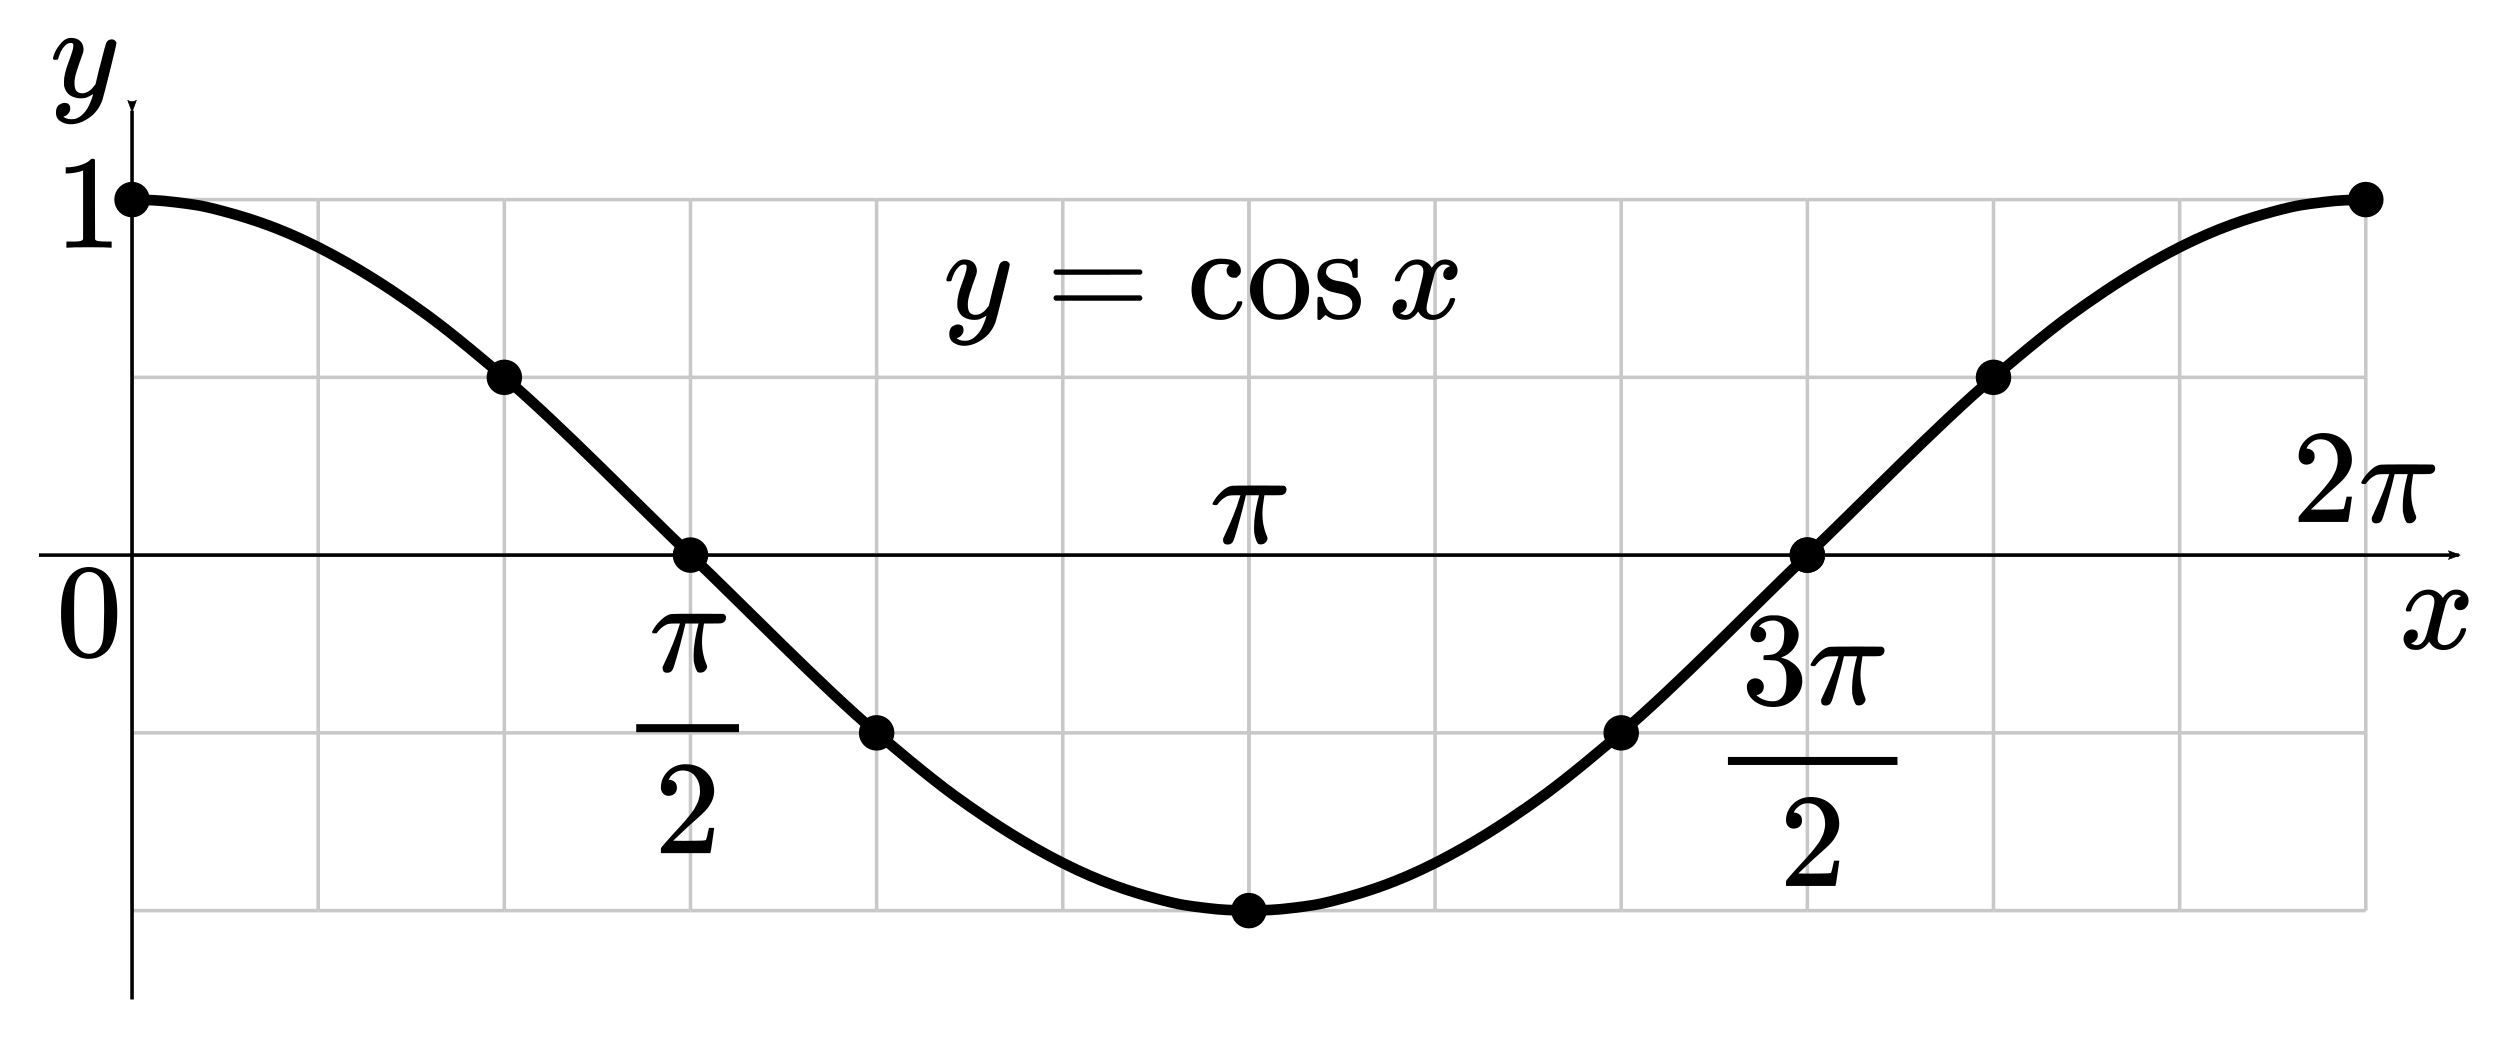<?xml version="1.0" encoding="UTF-8" standalone="no"?>
<svg xmlns:dc="http://purl.org/dc/elements/1.1/" xmlns:cc="http://creativecommons.org/ns#" xmlns:rdf="http://www.w3.org/1999/02/22-rdf-syntax-ns#" xmlns:svg="http://www.w3.org/2000/svg" xmlns="http://www.w3.org/2000/svg" xmlns:xlink="http://www.w3.org/1999/xlink" xmlns:sodipodi="http://sodipodi.sourceforge.net/DTD/sodipodi-0.dtd" xmlns:inkscape="http://www.inkscape.org/namespaces/inkscape" width="299.981px" height="125.007px" viewBox="0 -1341 16573.998 6906.618" version="1.1" id="svg343" sodipodi:docname="cos_g.svg" inkscape:version="0.92.2 5c3e80d, 2017-08-06">
  <sodipodi:namedview pagecolor="#ffffff" bordercolor="#666666" borderopacity="1" objecttolerance="10" gridtolerance="10" guidetolerance="10" inkscape:pageopacity="0" inkscape:pageshadow="2" inkscape:window-width="1248" inkscape:window-height="976" id="namedview345" showgrid="false" inkscape:zoom="3.5143472" inkscape:cx="146.72347" inkscape:cy="42.436027" inkscape:window-x="0" inkscape:window-y="0" inkscape:window-maximized="1" inkscape:current-layer="svg343"/>
  <defs id="defs21">
    <path id="MJX-75-TEX-I-79" d="m 21,287 q 0,14 15,48 15,34 48,71 33,37 74,36 41,0 66,-23 25,-23 26,-64 -2,-19 -3,-21 0,-3 -16,-46 -16,-43 -33,-97 -17,-54 -16,-86 0,-43 14,-60 14,-17 42,-18 23,0 43,11 20,11 31,23 11,12 27,33 0,1 5,20 5,19 14,59 9,40 19,74 38,150 42,157 13,27 43,27 13,0 21,-7 8,-7 11,-12 3,-5 2,-9 0,-13 -49,-210 -49,-197 -56,-216 -28,-83 -97,-132 -69,-49 -138,-50 -45,0 -79,22 -34,22 -34,66 0,22 7,37 7,15 19,22 12,7 20,10 8,3 17,3 44,0 44,-42 0,-20 -12,-35 -12,-15 -23,-20 -11,-5 -13,-5 l -3,-1 q 2,-5 19,-12 17,-7 34,-7 h 8 q 17,0 26,2 33,9 61,38 28,29 43,62 15,33 23,56 8,23 8,30 l -6,-4 q -6,-4 -19,-11 -13,-7 -26,-12 -20,-5 -39,-5 -46,0 -81,22 -35,22 -46,71 -1,7 -1,31 0,57 35,149 35,92 35,117 0,1 0,2 0,9 0,12 0,3 -4,7 -4,4 -11,4 h -4 Q 131,404 112,385 93,366 82,344 71,322 65,302 59,282 57,280 55,278 41,278 H 27 q -6,6 -6,9 z" inkscape:connector-curvature="0"/>
    <path id="MJX-75-TEX-N-3D" d="m 56,347 q 0,13 14,20 h 637 q 15,-8 15,-20 0,-11 -14,-19 L 390,327 H 72 q -16,5 -16,20 z m 0,-194 q 0,15 16,20 h 636 q 14,-10 14,-20 0,-13 -15,-20 H 70 q -14,7 -14,20 z" inkscape:connector-curvature="0"/>
    <path id="MJX-75-TEX-N-73" d="m 295,316 q 0,40 -27,69 -27,29 -78,29 -36,0 -62,-13 -30,-19 -30,-52 -1,-5 0,-13 1,-8 16,-24 15,-16 43,-25 18,-5 44,-9 26,-4 44,-9 18,-5 32,-13 17,-8 33,-20 16,-12 32,-41 16,-29 17,-62 Q 359,71 321,31 283,-9 198,-10 h -8 q -52,0 -96,36 L 86,19 77,10 Q 71,4 65,-1 L 54,-11 h -8 -4 q -3,0 -9,6 v 79 58 q 0,21 2,25 2,4 10,5 h 9 q 12,0 16,-4 4,-4 5,-12 1,-8 7,-27 6,-19 19,-42 35,-51 97,-51 97,0 97,78 0,29 -18,47 -20,24 -83,36 -63,12 -83,23 -36,17 -57,46 -21,29 -21,62 0,39 17,66 17,27 43,40 26,13 50,18 24,5 44,5 h 11 q 40,0 70,-15 l 15,-8 9,7 q 10,9 22,17 h 8 4 q 3,0 9,-6 V 310 l -6,-6 h -28 q -6,6 -6,12 z" inkscape:connector-curvature="0"/>
    <path id="MJX-75-TEX-N-69" d="m 69,609 q 0,28 18,44 18,16 44,16 23,-2 40,-17 17,-15 17,-43 0,-30 -17,-45 -17,-15 -42,-15 -25,0 -42,15 -17,15 -18,45 z M 247,0 Q 232,3 143,3 132,3 106,3 80,3 56,1 L 34,0 h -8 v 46 h 16 q 28,0 49,3 9,4 11,11 2,7 2,42 v 103 88 q 0,52 -2,66 -2,14 -14,19 -14,7 -47,7 H 30 v 23 q 0,23 2,23 l 10,1 q 10,1 28,2 18,1 36,2 17,1 36,2 19,1 29,3 10,2 11,1 h 3 V 62 q 5,-10 12,-12 7,-2 35,-4 h 23 V 0 Z" inkscape:connector-curvature="0"/>
    <path id="MJX-75-TEX-N-6E" d="m 41,46 h 14 q 39,0 47,14 v 8 q 0,9 0,23 0,14 0,31 0,17 1,39 1,22 0,42 0,31 0,66 0,35 -1,59 v 23 q -3,19 -14,25 -11,6 -45,9 H 25 v 23 q 0,23 2,23 l 10,1 q 10,1 28,2 18,1 37,2 17,1 36,2 19,1 29,3 10,2 11,1 h 3 v -40 q 0,-38 1,-38 1,0 5,5 4,5 12,15 8,10 19,18 11,8 29,19 18,11 38,16 20,5 51,5 114,-4 127,-113 1,-7 1,-139 v -86 q 0,-38 2,-45 2,-7 11,-10 21,-3 49,-3 h 16 V 0 h -8 L 510,1 Q 487,2 460,2 433,2 422,3 319,3 310,0 h -8 v 46 h 16 q 61,0 61,16 1,2 1,138 -1,135 -2,143 -6,28 -20,42 -14,14 -24,17 -10,3 -26,2 -45,0 -79,-34 -27,-27 -34,-55 -7,-28 -8,-83 v -64 -60 q 0,-30 1,-40 1,-10 3,-13 2,-3 9,-6 21,-3 49,-3 h 16 V 0 h -8 L 234,1 Q 210,2 183,2 156,2 145,3 42,3 33,0 h -8 v 46 z" inkscape:connector-curvature="0"/>
    <path id="MJX-75-TEX-N-2061" d="" inkscape:connector-curvature="0"/>
    <path id="MJX-75-TEX-I-78" d="m 52,289 q 7,42 54,97 47,55 116,56 35,0 64,-18 29,-18 43,-45 42,63 101,63 37,0 64,-22 27,-22 28,-59 0,-29 -14,-47 -14,-18 -27,-22 -13,-4 -23,-4 -19,0 -31,11 -12,11 -12,29 0,46 50,63 -11,13 -40,13 -13,0 -19,-2 -38,-16 -56,-66 -60,-221 -60,-258 0,-28 16,-40 16,-12 35,-12 37,0 73,33 36,33 49,81 3,10 6,11 3,1 16,2 h 4 q 15,0 15,-8 0,-1 -2,-11 Q 486,77 440,33 394,-11 333,-11 263,-11 227,52 186,-10 133,-10 h -6 q -49,0 -70,26 -21,26 -22,55 0,32 19,52 19,20 45,20 43,0 43,-42 Q 142,81 130,66 118,51 107,46 96,41 94,41 l -3,-1 q 0,-1 6,-4 6,-3 16,-7 10,-4 19,-3 36,0 62,45 9,16 23,68 14,52 28,108 14,56 16,66 5,27 5,39 0,28 -15,40 -15,12 -34,12 -40,0 -75,-32 -35,-32 -49,-82 -2,-9 -5,-10 -3,-1 -16,-2 H 58 q -6,6 -6,11 z" inkscape:connector-curvature="0"/>
    <path id="MJX-75-TEX-N-2212" d="m 84,237 q 0,0 0,13 0,13 14,20 h 581 q 15,-8 15,-20 0,-12 -15,-20 H 98 q -14,7 -14,20 z" inkscape:connector-curvature="0"/>
    <path id="MJX-75-TEX-I-3C0" d="m 132,-11 q -34,0 -34,33 v 11 l 13,28 q 75,158 109,273 l 8,24 h -32 q -38,0 -54,-3 -16,-3 -39,-19 -11,-7 -22,-18 -11,-11 -19,-21 -8,-10 -9,-12 -2,-1 -15,-1 -19,0 -19,10 0,6 19,35 19,29 55,62 36,33 71,38 7,2 225,2 160,0 164,-1 20,-7 20,-28 0,-31 -32,-42 -6,-2 -69,-2 h -64 l -3,-17 q -12,-72 -12,-119 0,-52 9,-93 9,-41 19,-64 10,-23 10,-28 0,-17 -14,-32 -14,-15 -36,-15 -11,0 -18,3 -7,3 -16,24 -9,21 -16,60 -1,9 -1,44 0,49 9,105 9,56 18,92 9,36 10,40 h -98 l -1,-4 q 0,-3 -19,-79 Q 230,199 206,114 182,29 175,17 164,-11 132,-11 Z" inkscape:connector-curvature="0"/>
    <path id="MJX-75-TEX-N-32" d="m 109,429 q -27,0 -43,18 -16,18 -16,44 0,71 53,123 53,52 132,52 91,0 152,-56 61,-56 62,-145 0,-43 -20,-82 -20,-39 -48,-68 -28,-29 -80,-74 -36,-31 -100,-92 l -59,-56 76,-1 q 157,0 167,5 7,2 24,89 v 3 h 40 v -3 Q 448,183 436,95 424,7 421,3 V 0 H 50 v 19 12 q 0,7 6,15 6,8 30,35 29,32 50,56 9,10 34,37 25,27 34,37 9,10 29,33 20,23 28,34 8,11 23,30 15,19 21,32 6,13 15,29 9,16 13,32 4,16 7,30 3,14 3,33 0,63 -34,109 -34,46 -97,46 -33,0 -58,-17 -25,-17 -35,-33 -10,-16 -10,-19 0,-1 5,-1 18,0 37,-14 19,-14 19,-46 0,-25 -16,-42 -16,-17 -45,-18 z" inkscape:connector-curvature="0"/>
    <path id="MJX-75-TEX-N-33" d="m 127,463 q -27,0 -42,17 -15,17 -16,44 0,55 48,98 48,43 116,43 35,0 44,-1 74,-12 113,-53 39,-41 40,-89 0,-52 -34,-101 -34,-49 -94,-71 l -3,-2 q 0,-1 9,-3 9,-2 29,-9 20,-7 38,-21 82,-53 82,-140 0,-79 -62,-138 -62,-59 -157,-59 -80,0 -138,43 -58,43 -58,109 0,28 18,45 18,17 45,18 28,0 46,-18 18,-18 18,-45 0,-11 -3,-20 -3,-9 -7,-16 -4,-7 -11,-12 -7,-5 -12,-8 -5,-3 -10,-4 -5,-1 -8,-3 l -4,-1 q 51,-45 124,-45 55,0 83,53 17,33 17,101 v 20 q 0,95 -64,127 -15,6 -61,7 l -42,1 -3,2 q -2,3 -2,16 0,18 8,18 28,0 58,5 34,5 62,42 28,37 28,112 v 8 q 0,57 -35,79 -22,14 -47,14 -32,0 -59,-11 -27,-11 -38,-23 -11,-12 -11,-12 h 3 q 3,-1 8,-2 5,-1 10,-5 5,-4 12,-7 7,-3 10,-11 3,-8 8,-15 5,-7 3,-20 0,-22 -14,-39 -14,-17 -45,-18 z" inkscape:connector-curvature="0"/>
    <path id="MJX-75-TEX-N-31" d="m 213,578 -13,-5 q -14,-5 -40,-10 -26,-5 -58,-7 H 83 v 46 h 19 q 47,2 87,15 40,13 56,24 16,11 28,22 2,3 12,3 9,0 17,-6 V 361 l 1,-300 q 7,-7 12,-9 5,-2 24,-4 19,-2 62,-2 h 26 V 0 H 416 Q 395,3 257,3 121,3 100,0 H 88 v 46 h 26 q 22,0 38,0 16,0 25,1 9,1 16,3 7,2 8,2 1,0 6,5 5,5 6,4 z" inkscape:connector-curvature="0"/>
    <path id="MJX-75-TEX-N-30" d="m 96,585 q 56,81 153,81 48,0 96,-26 48,-26 78,-92 37,-83 37,-228 0,-155 -43,-237 -20,-42 -55,-67 -35,-25 -61,-31 -26,-6 -51,-7 -26,0 -52,6 -26,6 -61,32 -35,26 -55,67 -43,82 -43,237 0,174 57,265 z m 225,12 q -30,32 -71,32 -42,0 -72,-32 -25,-26 -33,-72 -8,-46 -8,-192 0,-158 8,-208 8,-50 36,-79 28,-30 69,-30 40,0 68,30 29,30 36,84 7,54 8,203 0,145 -8,191 -8,46 -33,73 z" inkscape:connector-curvature="0"/>
    <path id="MJX-75-TEX-N-63" d="m 370,305 q 0,0 -21,0 -21,0 -36,15 -15,15 -16,38 0,23 15,38 5,5 5,6 0,1 -10,2 -26,4 -49,4 -49,0 -80,-32 -47,-47 -47,-157 0,-82 31,-129 41,-61 110,-61 41,0 66,26 25,26 36,62 2,8 5,10 3,2 16,2 h 14 q 6,-6 6,-9 0,-4 -4,-16 Q 407,92 395,71 383,50 366,33 349,16 318,2 287,-12 249,-11 163,-11 99,53 35,117 34,214 q 0,104 65,169 65,65 151,65 86,0 120,-27 34,-27 34,-64 0,-23 -17,-37 z" inkscape:connector-curvature="0"/>
    <path id="MJX-75-TEX-N-6F" d="m 28,214 q 0,95 65,164 65,69 157,70 90,0 155,-68 65,-68 66,-165 Q 471,120 407,55 343,-10 250,-10 153,-10 91,57 29,124 28,214 Z M 250,30 q 122,0 122,163 v 32 25 q 0,22 -1,38 -1,16 -7,38 -6,22 -16,36 -10,14 -31,28 -21,14 -49,20 -5,1 -16,1 -30,0 -57,-12 -43,-22 -56,-61 -13,-39 -13,-92 v -20 q 0,-96 19,-135 32,-61 105,-61 z" inkscape:connector-curvature="0"/>
    <path id="MJX-75-TEX-N-74" d="m 27,422 q 53,4 82,56 29,52 32,122 v 15 h 40 V 431 H 316 V 385 H 181 V 241 q 1,-125 1,-141 0,-16 7,-32 14,-39 49,-39 44,0 54,71 1,8 1,46 v 35 h 40 v -35 -12 q 0,-77 -42,-117 -27,-27 -70,-27 -34,0 -59,12 -25,12 -38,31 -13,19 -19,35 -6,16 -7,32 -1,7 -1,148 V 385 H 18 v 37 z" inkscape:connector-curvature="0"/>
    <path id="MJX-75-TEX-N-67" d="m 329,409 q 44,44 100,44 30,0 43,-19 13,-19 13,-38 0,-14 -9,-25 -9,-11 -27,-11 -33,0 -37,30 -2,14 3,21 0,1 1,3 v 1 q -28,-3 -53,-22 -8,-5 -8,-7 0,-1 4,-5 4,-4 9,-12 5,-8 11,-18 6,-10 9,-26 3,-16 4,-33 0,-62 -49,-105 -49,-43 -121,-44 -50,0 -99,28 -11,-18 -11,-38 0,-35 26,-52 9,-6 17,-6 8,0 72,-2 84,-1 108,-6 61,-9 96,-41 39,-39 39,-98 0,-67 -78,-103 -60,-31 -142,-31 -83,0 -143,31 -78,35 -78,100 0,36 21,60 21,24 42,33 l 11,6 q -36,31 -36,84 0,47 29,85 -44,44 -44,99 0,63 50,106 50,43 121,44 51,0 95,-26 z m -30,-66 q -5,28 -26,44 -21,16 -52,17 -29,0 -50,-16 -21,-16 -26,-45 -3,-17 -3,-51 0,-44 7,-65 7,-21 30,-35 17,-10 43,-10 22,0 38,7 16,7 23,18 7,11 11,20 4,9 5,15 3,16 3,50 0,34 -3,51 z M 403,-75 q 0,25 -14,41 -14,16 -41,23 -27,7 -49,9 -22,2 -54,2 h -27 q -67,0 -80,-6 -20,-9 -31,-28 -11,-19 -12,-40 0,-10 6,-23 6,-13 21,-30 15,-17 48,-28 33,-11 80,-12 69,0 111,28 42,28 42,64 z" inkscape:connector-curvature="0"/>
    <path id="MJX-75-TEX-N-61" d="m 137,305 q 0,0 -22,0 -22,0 -37,15 -15,15 -15,39 0,35 34,62 34,27 121,27 73,0 118,-32 45,-32 60,-76 5,-14 5,-31 0,-17 1,-115 v -70 q 0,-48 5,-66 5,-18 21,-18 15,0 20,16 5,16 5,53 v 36 h 40 V 106 Q 492,66 490,59 481,29 455,12 429,-5 400,-6 371,-7 353,12 335,31 329,54 v 4 l -2,-3 q -2,-3 -5,-6 -3,-3 -8,-9 -5,-6 -12,-11 -7,-5 -15,-12 -8,-7 -18,-11 -10,-4 -22,-8 -12,-4 -26,-6 -14,-2 -31,-3 -60,0 -108,31 -48,31 -48,87 0,21 7,40 7,19 27,41 20,22 48,37 28,15 78,28 50,13 110,15 h 14 v 22 q 0,34 -6,50 -22,71 -97,71 -18,0 -34,-1 -16,-1 -25,-4 -9,-3 -8,-3 22,-15 22,-44 0,-25 -16,-39 z M 126,106 q 0,-31 24,-55 24,-24 59,-25 38,0 67,23 29,23 39,60 2,7 3,66 0,58 -1,58 -8,0 -21,-1 -13,-1 -45,-9 -32,-8 -58,-20 -26,-12 -46,-37 -20,-25 -21,-60 z" inkscape:connector-curvature="0"/>
    <path id="MJX-75-TEX-N-72" d="m 36,46 h 14 q 39,0 47,14 v 8 q 0,9 0,23 0,14 1,31 1,17 0,39 -1,22 0,42 0,31 0,66 0,35 0,59 l -1,23 q -3,19 -14,25 -11,6 -45,9 H 20 v 23 q 0,23 2,23 l 10,1 q 10,1 28,2 18,1 36,2 16,1 35,2 19,1 29,3 10,2 11,1 h 3 v -69 q 39,68 97,68 h 6 q 45,0 66,-22 21,-22 21,-46 0,-21 -13,-36 -13,-15 -38,-15 -25,0 -37,16 -12,16 -13,34 0,9 2,16 2,7 5,12 3,5 3,5 -2,2 -23,-4 -16,-8 -24,-15 -47,-45 -47,-179 v -53 q 0,-13 0,-27 0,-14 0,-26 0,-12 1,-20 1,-8 0,-15 v -5 q 1,-2 3,-4 2,-2 5,-3 3,-1 5,-3 2,-2 7,-2 5,0 7,-1 2,-1 9,-1 7,0 9,0 2,0 10,-1 8,-1 10,0 h 31 V 0 h -9 Q 249,3 140,3 37,3 28,0 h -8 v 46 z" inkscape:connector-curvature="0"/>
    <marker inkscape:stockid="Arrow2Lstart" orient="auto" refY="0" refX="0" id="Arrow2Lstart-9" style="overflow:visible" inkscape:isstock="true" inkscape:collect="always">
      <path inkscape:connector-curvature="0" id="path2041-7" style="fill:#000000;fill-opacity:1;fill-rule:evenodd;stroke:#000000;stroke-width:0.625;stroke-linejoin:round;stroke-opacity:1" d="M 8.719,4.034 -2.207,0.016 8.719,-4.002 c -1.745,2.372 -1.735,5.617 -6e-7,8.035 z" transform="matrix(1.1,0,0,1.1,1.1,0)"/>
    </marker>
    <marker inkscape:stockid="Arrow2Lend" orient="auto" refY="0" refX="0" id="Arrow2Lend-5" style="overflow:visible" inkscape:isstock="true">
      <path inkscape:connector-curvature="0" id="path2044-3" style="fill:#000000;fill-opacity:1;fill-rule:evenodd;stroke:#000000;stroke-width:0.625;stroke-linejoin:round;stroke-opacity:1" d="M 8.719,4.034 -2.207,0.016 8.719,-4.002 c -1.745,2.372 -1.735,5.617 -6e-7,8.035 z" transform="matrix(-1.1,0,0,-1.1,-1.1,0)"/>
    </marker>
  </defs>
  <g id="g1269" transform="matrix(0.99,0,0,0.99,142.621,20.604)">
    <g id="g41" transform="matrix(0.894,0,0,-0.894,3512.69,6541.009)" data-mml-node="mo" style="fill:#000000;stroke:#000000;stroke-width:0">
      <use height="100%" width="100%" y="0" x="0" id="use39" xlink:href="#MJX-75-TEX-N-2061"/>
    </g>
    <g id="g137" transform="matrix(0.894,0,0,-0.894,17076.638,6541.009)" data-mml-node="mo" style="fill:#000000;stroke:#000000;stroke-width:0">
      <use height="100%" width="100%" y="0" x="0" id="use135" xlink:href="#MJX-75-TEX-N-2061"/>
    </g>
    <g id="g163" transform="matrix(0.894,0,0,-0.894,20161.971,6541.009)" data-mml-node="mstyle" style="fill:#000000;stroke:#000000;stroke-width:0">
      <g id="g161" data-mml-node="mspace"/>
    </g>
    <g id="g193" transform="matrix(0.894,0,0,-0.894,23644.234,6541.009)" data-mml-node="mstyle" style="fill:#000000;stroke:#000000;stroke-width:0">
      <g id="g191" data-mml-node="mspace"/>
    </g>
    <g id="g223" transform="matrix(0.894,0,0,-0.894,28227.086,6541.009)" data-mml-node="mo" style="fill:#000000;stroke:#000000;stroke-width:0">
      <use height="100%" width="100%" y="0" x="0" id="use221" xlink:href="#MJX-75-TEX-N-2061"/>
    </g>
    <g id="g253" transform="matrix(0.894,0,0,-0.894,32908.188,6541.009)" data-mml-node="mo" style="fill:#000000;stroke:#000000;stroke-width:0">
      <use height="100%" width="100%" y="0" x="0" id="use251" xlink:href="#MJX-75-TEX-N-2061"/>
    </g>
    <g id="g291" transform="matrix(0.894,0,0,-0.894,37187.889,6541.009)" data-mml-node="mstyle" style="fill:#000000;stroke:#000000;stroke-width:0">
      <g id="g289" data-mml-node="mspace"/>
    </g>
    <g id="g333" transform="matrix(0.894,0,0,-0.894,41864.52,6541.009)" data-mml-node="mstyle" style="fill:#000000;stroke:#000000;stroke-width:0">
      <g id="g331" data-mml-node="mspace"/>
    </g>
    <g transform="matrix(23.807,0,0,23.807,-11463.757,-9309.11)" id="g3646">
      <g id="g1203-3" transform="translate(19.884,122.286)">
        <path sodipodi:nodetypes="cc" inkscape:connector-curvature="0" id="path2300-7-18" d="m 492.737,317.108 v 50" style="fill:none;stroke:#c8c8c8;stroke-width:1;stroke-linecap:butt;stroke-linejoin:miter;stroke-miterlimit:4;stroke-dasharray:none;stroke-opacity:1"/>
        <path sodipodi:nodetypes="cc" inkscape:connector-curvature="0" id="path2300-0-5-9" d="m 492.737,267.108 v 50" style="fill:none;stroke:#c8c8c8;stroke-width:1;stroke-linecap:butt;stroke-linejoin:miter;stroke-miterlimit:4;stroke-dasharray:none;stroke-opacity:1"/>
        <path sodipodi:nodetypes="cc" inkscape:connector-curvature="0" id="path2334-3-6" d="m 492.737,367.108 h 52.36" style="fill:none;stroke:#c8c8c8;stroke-width:1;stroke-linecap:butt;stroke-linejoin:miter;stroke-miterlimit:4;stroke-dasharray:none;stroke-opacity:1"/>
        <path sodipodi:nodetypes="cc" inkscape:connector-curvature="0" id="path2334-4-56-4" d="m 492.737,317.108 h 52.36" style="fill:none;stroke:#c8c8c8;stroke-width:1;stroke-linecap:butt;stroke-linejoin:miter;stroke-miterlimit:4;stroke-dasharray:none;stroke-opacity:1"/>
        <path sodipodi:nodetypes="cc" inkscape:connector-curvature="0" id="path2334-2-2-3" d="m 492.737,267.108 h 52.36" style="fill:none;stroke:#c8c8c8;stroke-width:1;stroke-linecap:butt;stroke-linejoin:miter;stroke-miterlimit:4;stroke-dasharray:none;stroke-opacity:1"/>
        <path sodipodi:nodetypes="cc" inkscape:connector-curvature="0" id="path2300-2-9-3-3" d="m 545.097,317.108 v 50" style="fill:none;stroke:#c8c8c8;stroke-width:1;stroke-linecap:butt;stroke-linejoin:miter;stroke-miterlimit:4;stroke-dasharray:none;stroke-opacity:1"/>
        <path sodipodi:nodetypes="cc" inkscape:connector-curvature="0" id="path2300-0-2-1-38" d="m 545.097,267.108 v 50" style="fill:none;stroke:#c8c8c8;stroke-width:1;stroke-linecap:butt;stroke-linejoin:miter;stroke-miterlimit:4;stroke-dasharray:none;stroke-opacity:1"/>
        <path sodipodi:nodetypes="cc" inkscape:connector-curvature="0" id="path2334-0-2-60" d="m 545.097,367.108 h 52.36" style="fill:none;stroke:#c8c8c8;stroke-width:1;stroke-linecap:butt;stroke-linejoin:miter;stroke-miterlimit:4;stroke-dasharray:none;stroke-opacity:1"/>
        <path sodipodi:nodetypes="cc" inkscape:connector-curvature="0" id="path2334-4-5-7-4" d="m 545.097,317.108 h 52.36" style="fill:none;stroke:#c8c8c8;stroke-width:1;stroke-linecap:butt;stroke-linejoin:miter;stroke-miterlimit:4;stroke-dasharray:none;stroke-opacity:1"/>
        <path sodipodi:nodetypes="cc" inkscape:connector-curvature="0" id="path2334-2-5-0-88" d="m 545.097,267.108 h 52.36" style="fill:none;stroke:#c8c8c8;stroke-width:1;stroke-linecap:butt;stroke-linejoin:miter;stroke-miterlimit:4;stroke-dasharray:none;stroke-opacity:1"/>
        <path sodipodi:nodetypes="cc" inkscape:connector-curvature="0" id="path2300-29-9-8" d="m 597.457,317.108 v 50" style="fill:none;stroke:#c8c8c8;stroke-width:1;stroke-linecap:butt;stroke-linejoin:miter;stroke-miterlimit:4;stroke-dasharray:none;stroke-opacity:1"/>
        <path sodipodi:nodetypes="cc" inkscape:connector-curvature="0" id="path2300-0-0-3-9" d="m 597.457,267.108 v 50" style="fill:none;stroke:#c8c8c8;stroke-width:1;stroke-linecap:butt;stroke-linejoin:miter;stroke-miterlimit:4;stroke-dasharray:none;stroke-opacity:1"/>
        <path sodipodi:nodetypes="cc" inkscape:connector-curvature="0" id="path2334-28-6-7" d="m 597.457,367.108 h 52.36" style="fill:none;stroke:#c8c8c8;stroke-width:1;stroke-linecap:butt;stroke-linejoin:miter;stroke-miterlimit:4;stroke-dasharray:none;stroke-opacity:1"/>
        <path sodipodi:nodetypes="cc" inkscape:connector-curvature="0" id="path2334-4-3-0-7" d="m 597.457,317.108 h 52.36" style="fill:none;stroke:#c8c8c8;stroke-width:1;stroke-linecap:butt;stroke-linejoin:miter;stroke-miterlimit:4;stroke-dasharray:none;stroke-opacity:1"/>
        <path sodipodi:nodetypes="cc" inkscape:connector-curvature="0" id="path2334-2-8-6-6" d="m 597.457,267.108 h 52.36" style="fill:none;stroke:#c8c8c8;stroke-width:1;stroke-linecap:butt;stroke-linejoin:miter;stroke-miterlimit:4;stroke-dasharray:none;stroke-opacity:1"/>
        <path sodipodi:nodetypes="cc" inkscape:connector-curvature="0" id="path2300-04-2-4" d="m 649.817,317.108 v 50" style="fill:none;stroke:#c8c8c8;stroke-width:1;stroke-linecap:butt;stroke-linejoin:miter;stroke-miterlimit:4;stroke-dasharray:none;stroke-opacity:1"/>
        <path sodipodi:nodetypes="cc" inkscape:connector-curvature="0" id="path2300-0-09-6-3" d="m 649.817,267.108 v 50" style="fill:none;stroke:#c8c8c8;stroke-width:1;stroke-linecap:butt;stroke-linejoin:miter;stroke-miterlimit:4;stroke-dasharray:none;stroke-opacity:1"/>
        <path sodipodi:nodetypes="cc" inkscape:connector-curvature="0" id="path2334-1-1-0" d="m 649.817,367.108 h 52.36" style="fill:none;stroke:#c8c8c8;stroke-width:1;stroke-linecap:butt;stroke-linejoin:miter;stroke-miterlimit:4;stroke-dasharray:none;stroke-opacity:1"/>
        <path sodipodi:nodetypes="cc" inkscape:connector-curvature="0" id="path2334-4-9-8-3" d="m 649.817,317.108 h 52.36" style="fill:none;stroke:#c8c8c8;stroke-width:1;stroke-linecap:butt;stroke-linejoin:miter;stroke-miterlimit:4;stroke-dasharray:none;stroke-opacity:1"/>
        <path sodipodi:nodetypes="cc" inkscape:connector-curvature="0" id="path2334-2-6-7-09" d="m 649.817,267.108 h 52.36" style="fill:none;stroke:#c8c8c8;stroke-width:1;stroke-linecap:butt;stroke-linejoin:miter;stroke-miterlimit:4;stroke-dasharray:none;stroke-opacity:1"/>
        <path sodipodi:nodetypes="cc" inkscape:connector-curvature="0" id="path2300-25-9-2" d="m 702.177,317.108 v 50" style="fill:none;stroke:#c8c8c8;stroke-width:1;stroke-linecap:butt;stroke-linejoin:miter;stroke-miterlimit:4;stroke-dasharray:none;stroke-opacity:1"/>
        <path sodipodi:nodetypes="cc" inkscape:connector-curvature="0" id="path2300-0-4-2-5" d="m 702.177,267.108 v 50" style="fill:none;stroke:#c8c8c8;stroke-width:1;stroke-linecap:butt;stroke-linejoin:miter;stroke-miterlimit:4;stroke-dasharray:none;stroke-opacity:1"/>
        <path sodipodi:nodetypes="cc" inkscape:connector-curvature="0" id="path2334-49-0-4" d="m 702.177,367.108 h 52.36" style="fill:none;stroke:#c8c8c8;stroke-width:1;stroke-linecap:butt;stroke-linejoin:miter;stroke-miterlimit:4;stroke-dasharray:none;stroke-opacity:1"/>
        <path sodipodi:nodetypes="cc" inkscape:connector-curvature="0" id="path2334-4-93-2-0" d="m 702.177,317.108 h 52.36" style="fill:none;stroke:#c8c8c8;stroke-width:1;stroke-linecap:butt;stroke-linejoin:miter;stroke-miterlimit:4;stroke-dasharray:none;stroke-opacity:1"/>
        <path sodipodi:nodetypes="cc" inkscape:connector-curvature="0" id="path2334-2-60-3-5" d="m 702.177,267.108 h 52.36" style="fill:none;stroke:#c8c8c8;stroke-width:1;stroke-linecap:butt;stroke-linejoin:miter;stroke-miterlimit:4;stroke-dasharray:none;stroke-opacity:1"/>
        <path sodipodi:nodetypes="cc" inkscape:connector-curvature="0" id="path2300-5-7-9-6" d="m 754.537,317.108 v 50" style="fill:none;stroke:#c8c8c8;stroke-width:1;stroke-linecap:butt;stroke-linejoin:miter;stroke-miterlimit:4;stroke-dasharray:none;stroke-opacity:1"/>
        <path sodipodi:nodetypes="cc" inkscape:connector-curvature="0" id="path2300-0-02-5-4" d="m 754.537,267.108 v 50" style="fill:none;stroke:#c8c8c8;stroke-width:1;stroke-linecap:butt;stroke-linejoin:miter;stroke-miterlimit:4;stroke-dasharray:none;stroke-opacity:1"/>
        <path sodipodi:nodetypes="cc" inkscape:connector-curvature="0" id="path2334-9-9-69" d="m 754.537,367.108 h 52.36" style="fill:none;stroke:#c8c8c8;stroke-width:1;stroke-linecap:butt;stroke-linejoin:miter;stroke-miterlimit:4;stroke-dasharray:none;stroke-opacity:1"/>
        <path sodipodi:nodetypes="cc" inkscape:connector-curvature="0" id="path2334-4-4-2-2" d="m 754.537,317.108 h 52.36" style="fill:none;stroke:#c8c8c8;stroke-width:1;stroke-linecap:butt;stroke-linejoin:miter;stroke-miterlimit:4;stroke-dasharray:none;stroke-opacity:1"/>
        <path sodipodi:nodetypes="cc" inkscape:connector-curvature="0" id="path2334-2-3-2-2" d="m 754.537,267.108 h 52.36" style="fill:none;stroke:#c8c8c8;stroke-width:1;stroke-linecap:butt;stroke-linejoin:miter;stroke-miterlimit:4;stroke-dasharray:none;stroke-opacity:1"/>
        <path sodipodi:nodetypes="cc" inkscape:connector-curvature="0" id="path2300-51-8-4" d="m 806.897,317.108 v 50" style="fill:none;stroke:#c8c8c8;stroke-width:1;stroke-linecap:butt;stroke-linejoin:miter;stroke-miterlimit:4;stroke-dasharray:none;stroke-opacity:1"/>
        <path sodipodi:nodetypes="cc" inkscape:connector-curvature="0" id="path2300-0-7-9-77" d="m 806.897,267.108 v 50" style="fill:none;stroke:#c8c8c8;stroke-width:1;stroke-linecap:butt;stroke-linejoin:miter;stroke-miterlimit:4;stroke-dasharray:none;stroke-opacity:1"/>
      </g>
      <g transform="translate(334.044,122.286)" id="g1203-6-5-7">
        <path sodipodi:nodetypes="cc" inkscape:connector-curvature="0" id="path2300-7-1-4" d="m 492.737,317.108 v 50" style="fill:none;stroke:#c8c8c8;stroke-width:1;stroke-linecap:butt;stroke-linejoin:miter;stroke-miterlimit:4;stroke-dasharray:none;stroke-opacity:1"/>
        <path sodipodi:nodetypes="cc" inkscape:connector-curvature="0" id="path2300-0-5-2-8" d="m 492.737,267.108 v 50" style="fill:none;stroke:#c8c8c8;stroke-width:1;stroke-linecap:butt;stroke-linejoin:miter;stroke-miterlimit:4;stroke-dasharray:none;stroke-opacity:1"/>
        <path sodipodi:nodetypes="cc" inkscape:connector-curvature="0" id="path2334-3-9-1" d="m 492.737,367.108 h 52.36" style="fill:none;stroke:#c8c8c8;stroke-width:1;stroke-linecap:butt;stroke-linejoin:miter;stroke-miterlimit:4;stroke-dasharray:none;stroke-opacity:1"/>
        <path sodipodi:nodetypes="cc" inkscape:connector-curvature="0" id="path2334-4-56-3-2" d="m 492.737,317.108 h 52.36" style="fill:none;stroke:#c8c8c8;stroke-width:1;stroke-linecap:butt;stroke-linejoin:miter;stroke-miterlimit:4;stroke-dasharray:none;stroke-opacity:1"/>
        <path sodipodi:nodetypes="cc" inkscape:connector-curvature="0" id="path2334-2-2-1-8" d="m 492.737,267.108 h 52.36" style="fill:none;stroke:#c8c8c8;stroke-width:1;stroke-linecap:butt;stroke-linejoin:miter;stroke-miterlimit:4;stroke-dasharray:none;stroke-opacity:1"/>
        <path sodipodi:nodetypes="cc" inkscape:connector-curvature="0" id="path2300-2-9-9-9" d="m 545.097,317.108 v 50" style="fill:none;stroke:#c8c8c8;stroke-width:1;stroke-linecap:butt;stroke-linejoin:miter;stroke-miterlimit:4;stroke-dasharray:none;stroke-opacity:1"/>
        <path sodipodi:nodetypes="cc" inkscape:connector-curvature="0" id="path2300-0-2-1-4-3-5" d="m 545.097,267.108 v 50" style="fill:none;stroke:#c8c8c8;stroke-width:1;stroke-linecap:butt;stroke-linejoin:miter;stroke-miterlimit:4;stroke-dasharray:none;stroke-opacity:1"/>
        <path sodipodi:nodetypes="cc" inkscape:connector-curvature="0" id="path2334-0-2-7-6" d="m 545.097,367.108 h 52.36" style="fill:none;stroke:#c8c8c8;stroke-width:1;stroke-linecap:butt;stroke-linejoin:miter;stroke-miterlimit:4;stroke-dasharray:none;stroke-opacity:1"/>
        <path sodipodi:nodetypes="cc" inkscape:connector-curvature="0" id="path2334-4-5-7-8-8" d="m 545.097,317.108 h 52.36" style="fill:none;stroke:#c8c8c8;stroke-width:1;stroke-linecap:butt;stroke-linejoin:miter;stroke-miterlimit:4;stroke-dasharray:none;stroke-opacity:1"/>
        <path sodipodi:nodetypes="cc" inkscape:connector-curvature="0" id="path2334-2-5-0-4-0" d="m 545.097,267.108 h 52.36" style="fill:none;stroke:#c8c8c8;stroke-width:1;stroke-linecap:butt;stroke-linejoin:miter;stroke-miterlimit:4;stroke-dasharray:none;stroke-opacity:1"/>
        <path sodipodi:nodetypes="cc" inkscape:connector-curvature="0" id="path2300-29-9-5-2" d="m 597.457,317.108 v 50" style="fill:none;stroke:#c8c8c8;stroke-width:1;stroke-linecap:butt;stroke-linejoin:miter;stroke-miterlimit:4;stroke-dasharray:none;stroke-opacity:1"/>
        <path sodipodi:nodetypes="cc" inkscape:connector-curvature="0" id="path2300-0-0-3-0-1" d="m 597.457,267.108 v 50" style="fill:none;stroke:#c8c8c8;stroke-width:1;stroke-linecap:butt;stroke-linejoin:miter;stroke-miterlimit:4;stroke-dasharray:none;stroke-opacity:1"/>
        <path sodipodi:nodetypes="cc" inkscape:connector-curvature="0" id="path2334-28-6-3-0" d="m 597.457,367.108 h 52.36" style="fill:none;stroke:#c8c8c8;stroke-width:1;stroke-linecap:butt;stroke-linejoin:miter;stroke-miterlimit:4;stroke-dasharray:none;stroke-opacity:1"/>
        <path sodipodi:nodetypes="cc" inkscape:connector-curvature="0" id="path2334-4-3-0-6-5" d="m 597.457,317.108 h 52.36" style="fill:none;stroke:#c8c8c8;stroke-width:1;stroke-linecap:butt;stroke-linejoin:miter;stroke-miterlimit:4;stroke-dasharray:none;stroke-opacity:1"/>
        <path sodipodi:nodetypes="cc" inkscape:connector-curvature="0" id="path2334-2-8-6-1-1" d="m 597.457,267.108 h 52.36" style="fill:none;stroke:#c8c8c8;stroke-width:1;stroke-linecap:butt;stroke-linejoin:miter;stroke-miterlimit:4;stroke-dasharray:none;stroke-opacity:1"/>
        <path sodipodi:nodetypes="cc" inkscape:connector-curvature="0" id="path2300-04-2-0-1" d="m 649.817,317.108 v 50" style="fill:none;stroke:#c8c8c8;stroke-width:1;stroke-linecap:butt;stroke-linejoin:miter;stroke-miterlimit:4;stroke-dasharray:none;stroke-opacity:1"/>
        <path sodipodi:nodetypes="cc" inkscape:connector-curvature="0" id="path2300-0-09-6-6-0" d="m 649.817,267.108 v 50" style="fill:none;stroke:#c8c8c8;stroke-width:1;stroke-linecap:butt;stroke-linejoin:miter;stroke-miterlimit:4;stroke-dasharray:none;stroke-opacity:1"/>
        <path sodipodi:nodetypes="cc" inkscape:connector-curvature="0" id="path2334-1-1-3-8" d="m 649.817,367.108 h 52.36" style="fill:none;stroke:#c8c8c8;stroke-width:1;stroke-linecap:butt;stroke-linejoin:miter;stroke-miterlimit:4;stroke-dasharray:none;stroke-opacity:1"/>
        <path sodipodi:nodetypes="cc" inkscape:connector-curvature="0" id="path2334-4-9-8-2-5" d="m 649.817,317.108 h 52.36" style="fill:none;stroke:#c8c8c8;stroke-width:1;stroke-linecap:butt;stroke-linejoin:miter;stroke-miterlimit:4;stroke-dasharray:none;stroke-opacity:1"/>
        <path sodipodi:nodetypes="cc" inkscape:connector-curvature="0" id="path2334-2-6-7-0-0" d="m 649.817,267.108 h 52.36" style="fill:none;stroke:#c8c8c8;stroke-width:1;stroke-linecap:butt;stroke-linejoin:miter;stroke-miterlimit:4;stroke-dasharray:none;stroke-opacity:1"/>
        <path sodipodi:nodetypes="cc" inkscape:connector-curvature="0" id="path2300-25-9-6-6" d="m 702.177,317.108 v 50" style="fill:none;stroke:#c8c8c8;stroke-width:1;stroke-linecap:butt;stroke-linejoin:miter;stroke-miterlimit:4;stroke-dasharray:none;stroke-opacity:1"/>
        <path sodipodi:nodetypes="cc" inkscape:connector-curvature="0" id="path2300-0-4-2-1-4-3" d="m 702.177,267.108 v 50" style="fill:none;stroke:#c8c8c8;stroke-width:1;stroke-linecap:butt;stroke-linejoin:miter;stroke-miterlimit:4;stroke-dasharray:none;stroke-opacity:1"/>
        <path sodipodi:nodetypes="cc" inkscape:connector-curvature="0" id="path2334-49-0-5-6" d="m 702.177,367.108 h 52.36" style="fill:none;stroke:#c8c8c8;stroke-width:1;stroke-linecap:butt;stroke-linejoin:miter;stroke-miterlimit:4;stroke-dasharray:none;stroke-opacity:1"/>
        <path sodipodi:nodetypes="cc" inkscape:connector-curvature="0" id="path2334-4-93-2-5-2-5" d="m 702.177,317.108 h 52.36" style="fill:none;stroke:#c8c8c8;stroke-width:1;stroke-linecap:butt;stroke-linejoin:miter;stroke-miterlimit:4;stroke-dasharray:none;stroke-opacity:1"/>
        <path sodipodi:nodetypes="cc" inkscape:connector-curvature="0" id="path2334-2-60-3-4-5-6" d="m 702.177,267.108 h 52.36" style="fill:none;stroke:#c8c8c8;stroke-width:1;stroke-linecap:butt;stroke-linejoin:miter;stroke-miterlimit:4;stroke-dasharray:none;stroke-opacity:1"/>
        <path sodipodi:nodetypes="cc" inkscape:connector-curvature="0" id="path2300-5-7-7-8" d="m 754.537,317.108 v 50" style="fill:none;stroke:#c8c8c8;stroke-width:1;stroke-linecap:butt;stroke-linejoin:miter;stroke-miterlimit:4;stroke-dasharray:none;stroke-opacity:1"/>
        <path sodipodi:nodetypes="cc" inkscape:connector-curvature="0" id="path2300-0-02-5-6-6" d="m 754.537,267.108 v 50" style="fill:none;stroke:#c8c8c8;stroke-width:1;stroke-linecap:butt;stroke-linejoin:miter;stroke-miterlimit:4;stroke-dasharray:none;stroke-opacity:1"/>
        <path sodipodi:nodetypes="cc" inkscape:connector-curvature="0" id="path2334-9-9-5-2" d="m 754.537,367.108 h 52.36" style="fill:none;stroke:#c8c8c8;stroke-width:1;stroke-linecap:butt;stroke-linejoin:miter;stroke-miterlimit:4;stroke-dasharray:none;stroke-opacity:1"/>
        <path sodipodi:nodetypes="cc" inkscape:connector-curvature="0" id="path2334-4-4-2-6-8" d="m 754.537,317.108 h 52.36" style="fill:none;stroke:#c8c8c8;stroke-width:1;stroke-linecap:butt;stroke-linejoin:miter;stroke-miterlimit:4;stroke-dasharray:none;stroke-opacity:1"/>
        <path sodipodi:nodetypes="cc" inkscape:connector-curvature="0" id="path2334-2-3-2-9-4" d="m 754.537,267.108 h 52.36" style="fill:none;stroke:#c8c8c8;stroke-width:1;stroke-linecap:butt;stroke-linejoin:miter;stroke-miterlimit:4;stroke-dasharray:none;stroke-opacity:1"/>
        <path sodipodi:nodetypes="cc" inkscape:connector-curvature="0" id="path2300-51-8-3-7" d="m 806.897,317.108 v 50" style="fill:none;stroke:#c8c8c8;stroke-width:1;stroke-linecap:butt;stroke-linejoin:miter;stroke-miterlimit:4;stroke-dasharray:none;stroke-opacity:1"/>
        <path sodipodi:nodetypes="cc" inkscape:connector-curvature="0" id="path2300-0-7-9-7-2" d="m 806.897,267.108 v 50" style="fill:none;stroke:#c8c8c8;stroke-width:1;stroke-linecap:butt;stroke-linejoin:miter;stroke-miterlimit:4;stroke-dasharray:none;stroke-opacity:1"/>
      </g>
      <g transform="translate(19.884,222.286)" id="g1203-4-4">
        <path sodipodi:nodetypes="cc" inkscape:connector-curvature="0" id="path2300-7-5-0" d="m 492.737,317.108 v 50" style="fill:none;stroke:#c8c8c8;stroke-width:1;stroke-linecap:butt;stroke-linejoin:miter;stroke-miterlimit:4;stroke-dasharray:none;stroke-opacity:1"/>
        <path sodipodi:nodetypes="cc" inkscape:connector-curvature="0" id="path2300-0-5-25-6" d="m 492.737,267.108 v 50" style="fill:none;stroke:#c8c8c8;stroke-width:1;stroke-linecap:butt;stroke-linejoin:miter;stroke-miterlimit:4;stroke-dasharray:none;stroke-opacity:1"/>
        <path sodipodi:nodetypes="cc" inkscape:connector-curvature="0" id="path2334-3-4-2" d="m 492.737,367.108 h 52.36" style="fill:none;stroke:#c8c8c8;stroke-width:1;stroke-linecap:butt;stroke-linejoin:miter;stroke-miterlimit:4;stroke-dasharray:none;stroke-opacity:1"/>
        <path sodipodi:nodetypes="cc" inkscape:connector-curvature="0" id="path2334-4-56-7-9" d="m 492.737,317.108 h 52.36" style="fill:none;stroke:#c8c8c8;stroke-width:1;stroke-linecap:butt;stroke-linejoin:miter;stroke-miterlimit:4;stroke-dasharray:none;stroke-opacity:1"/>
        <path sodipodi:nodetypes="cc" inkscape:connector-curvature="0" id="path2334-2-2-4-9" d="m 492.737,267.108 h 52.36" style="fill:none;stroke:#c8c8c8;stroke-width:1;stroke-linecap:butt;stroke-linejoin:miter;stroke-miterlimit:4;stroke-dasharray:none;stroke-opacity:1"/>
        <path sodipodi:nodetypes="cc" inkscape:connector-curvature="0" id="path2300-2-9-4-0" d="m 545.097,317.108 v 50" style="fill:none;stroke:#c8c8c8;stroke-width:1;stroke-linecap:butt;stroke-linejoin:miter;stroke-miterlimit:4;stroke-dasharray:none;stroke-opacity:1"/>
        <path sodipodi:nodetypes="cc" inkscape:connector-curvature="0" id="path2300-0-2-1-3-8" d="m 545.097,267.108 v 50" style="fill:none;stroke:#c8c8c8;stroke-width:1;stroke-linecap:butt;stroke-linejoin:miter;stroke-miterlimit:4;stroke-dasharray:none;stroke-opacity:1"/>
        <path sodipodi:nodetypes="cc" inkscape:connector-curvature="0" id="path2334-0-2-0-1" d="m 545.097,367.108 h 52.36" style="fill:none;stroke:#c8c8c8;stroke-width:1;stroke-linecap:butt;stroke-linejoin:miter;stroke-miterlimit:4;stroke-dasharray:none;stroke-opacity:1"/>
        <path sodipodi:nodetypes="cc" inkscape:connector-curvature="0" id="path2334-4-5-7-7-3" d="m 545.097,317.108 h 52.36" style="fill:none;stroke:#c8c8c8;stroke-width:1;stroke-linecap:butt;stroke-linejoin:miter;stroke-miterlimit:4;stroke-dasharray:none;stroke-opacity:1"/>
        <path sodipodi:nodetypes="cc" inkscape:connector-curvature="0" id="path2334-2-5-0-8-1" d="m 545.097,267.108 h 52.36" style="fill:none;stroke:#c8c8c8;stroke-width:1;stroke-linecap:butt;stroke-linejoin:miter;stroke-miterlimit:4;stroke-dasharray:none;stroke-opacity:1"/>
        <path sodipodi:nodetypes="cc" inkscape:connector-curvature="0" id="path2300-29-9-6-1" d="m 597.457,317.108 v 50" style="fill:none;stroke:#c8c8c8;stroke-width:1;stroke-linecap:butt;stroke-linejoin:miter;stroke-miterlimit:4;stroke-dasharray:none;stroke-opacity:1"/>
        <path sodipodi:nodetypes="cc" inkscape:connector-curvature="0" id="path2300-0-0-3-8-0" d="m 597.457,267.108 v 50" style="fill:none;stroke:#c8c8c8;stroke-width:1;stroke-linecap:butt;stroke-linejoin:miter;stroke-miterlimit:4;stroke-dasharray:none;stroke-opacity:1"/>
        <path sodipodi:nodetypes="cc" inkscape:connector-curvature="0" id="path2334-28-6-8-3" d="m 597.457,367.108 h 52.36" style="fill:none;stroke:#c8c8c8;stroke-width:1;stroke-linecap:butt;stroke-linejoin:miter;stroke-miterlimit:4;stroke-dasharray:none;stroke-opacity:1"/>
        <path sodipodi:nodetypes="cc" inkscape:connector-curvature="0" id="path2334-4-3-0-4-4" d="m 597.457,317.108 h 52.36" style="fill:none;stroke:#c8c8c8;stroke-width:1;stroke-linecap:butt;stroke-linejoin:miter;stroke-miterlimit:4;stroke-dasharray:none;stroke-opacity:1"/>
        <path sodipodi:nodetypes="cc" inkscape:connector-curvature="0" id="path2334-2-8-6-3-0" d="m 597.457,267.108 h 52.36" style="fill:none;stroke:#c8c8c8;stroke-width:1;stroke-linecap:butt;stroke-linejoin:miter;stroke-miterlimit:4;stroke-dasharray:none;stroke-opacity:1"/>
        <path sodipodi:nodetypes="cc" inkscape:connector-curvature="0" id="path2300-04-2-1-3" d="m 649.817,317.108 v 50" style="fill:none;stroke:#c8c8c8;stroke-width:1;stroke-linecap:butt;stroke-linejoin:miter;stroke-miterlimit:4;stroke-dasharray:none;stroke-opacity:1"/>
        <path sodipodi:nodetypes="cc" inkscape:connector-curvature="0" id="path2300-0-09-6-4-9" d="m 649.817,267.108 v 50" style="fill:none;stroke:#c8c8c8;stroke-width:1;stroke-linecap:butt;stroke-linejoin:miter;stroke-miterlimit:4;stroke-dasharray:none;stroke-opacity:1"/>
        <path sodipodi:nodetypes="cc" inkscape:connector-curvature="0" id="path2334-1-1-9-1" d="m 649.817,367.108 h 52.36" style="fill:none;stroke:#c8c8c8;stroke-width:1;stroke-linecap:butt;stroke-linejoin:miter;stroke-miterlimit:4;stroke-dasharray:none;stroke-opacity:1"/>
        <path sodipodi:nodetypes="cc" inkscape:connector-curvature="0" id="path2334-4-9-8-20-9" d="m 649.817,317.108 h 52.36" style="fill:none;stroke:#c8c8c8;stroke-width:1;stroke-linecap:butt;stroke-linejoin:miter;stroke-miterlimit:4;stroke-dasharray:none;stroke-opacity:1"/>
        <path sodipodi:nodetypes="cc" inkscape:connector-curvature="0" id="path2334-2-6-7-6-6" d="m 649.817,267.108 h 52.36" style="fill:none;stroke:#c8c8c8;stroke-width:1;stroke-linecap:butt;stroke-linejoin:miter;stroke-miterlimit:4;stroke-dasharray:none;stroke-opacity:1"/>
        <path sodipodi:nodetypes="cc" inkscape:connector-curvature="0" id="path2300-25-9-8-9" d="m 702.177,317.108 v 50" style="fill:none;stroke:#c8c8c8;stroke-width:1;stroke-linecap:butt;stroke-linejoin:miter;stroke-miterlimit:4;stroke-dasharray:none;stroke-opacity:1"/>
        <path sodipodi:nodetypes="cc" inkscape:connector-curvature="0" id="path2300-0-4-2-9-3" d="m 702.177,267.108 v 50" style="fill:none;stroke:#c8c8c8;stroke-width:1;stroke-linecap:butt;stroke-linejoin:miter;stroke-miterlimit:4;stroke-dasharray:none;stroke-opacity:1"/>
        <path sodipodi:nodetypes="cc" inkscape:connector-curvature="0" id="path2334-49-0-2-3" d="m 702.177,367.108 h 52.36" style="fill:none;stroke:#c8c8c8;stroke-width:1;stroke-linecap:butt;stroke-linejoin:miter;stroke-miterlimit:4;stroke-dasharray:none;stroke-opacity:1"/>
        <path sodipodi:nodetypes="cc" inkscape:connector-curvature="0" id="path2334-4-93-2-6-8" d="m 702.177,317.108 h 52.36" style="fill:none;stroke:#c8c8c8;stroke-width:1;stroke-linecap:butt;stroke-linejoin:miter;stroke-miterlimit:4;stroke-dasharray:none;stroke-opacity:1"/>
        <path sodipodi:nodetypes="cc" inkscape:connector-curvature="0" id="path2334-2-60-3-6-0" d="m 702.177,267.108 h 52.36" style="fill:none;stroke:#c8c8c8;stroke-width:1;stroke-linecap:butt;stroke-linejoin:miter;stroke-miterlimit:4;stroke-dasharray:none;stroke-opacity:1"/>
        <path sodipodi:nodetypes="cc" inkscape:connector-curvature="0" id="path2300-5-7-4-5" d="m 754.537,317.108 v 50" style="fill:none;stroke:#c8c8c8;stroke-width:1;stroke-linecap:butt;stroke-linejoin:miter;stroke-miterlimit:4;stroke-dasharray:none;stroke-opacity:1"/>
        <path sodipodi:nodetypes="cc" inkscape:connector-curvature="0" id="path2300-0-02-5-9-6" d="m 754.537,267.108 v 50" style="fill:none;stroke:#c8c8c8;stroke-width:1;stroke-linecap:butt;stroke-linejoin:miter;stroke-miterlimit:4;stroke-dasharray:none;stroke-opacity:1"/>
        <path sodipodi:nodetypes="cc" inkscape:connector-curvature="0" id="path2334-9-9-50-6" d="m 754.537,367.108 h 52.36" style="fill:none;stroke:#c8c8c8;stroke-width:1;stroke-linecap:butt;stroke-linejoin:miter;stroke-miterlimit:4;stroke-dasharray:none;stroke-opacity:1"/>
        <path sodipodi:nodetypes="cc" inkscape:connector-curvature="0" id="path2334-4-4-2-4-4" d="m 754.537,317.108 h 52.36" style="fill:none;stroke:#c8c8c8;stroke-width:1;stroke-linecap:butt;stroke-linejoin:miter;stroke-miterlimit:4;stroke-dasharray:none;stroke-opacity:1"/>
        <path sodipodi:nodetypes="cc" inkscape:connector-curvature="0" id="path2334-2-3-2-8-0" d="m 754.537,267.108 h 52.36" style="fill:none;stroke:#c8c8c8;stroke-width:1;stroke-linecap:butt;stroke-linejoin:miter;stroke-miterlimit:4;stroke-dasharray:none;stroke-opacity:1"/>
        <path sodipodi:nodetypes="cc" inkscape:connector-curvature="0" id="path2300-51-8-7-0" d="m 806.897,317.108 v 50" style="fill:none;stroke:#c8c8c8;stroke-width:1;stroke-linecap:butt;stroke-linejoin:miter;stroke-miterlimit:4;stroke-dasharray:none;stroke-opacity:1"/>
        <path sodipodi:nodetypes="cc" inkscape:connector-curvature="0" id="path2300-0-7-9-1-4" d="m 806.897,267.108 v 50" style="fill:none;stroke:#c8c8c8;stroke-width:1;stroke-linecap:butt;stroke-linejoin:miter;stroke-miterlimit:4;stroke-dasharray:none;stroke-opacity:1"/>
      </g>
      <g transform="translate(334.044,222.286)" id="g1203-7-6-2">
        <path sodipodi:nodetypes="cc" inkscape:connector-curvature="0" id="path2300-7-2-2" d="m 492.737,317.108 v 50" style="fill:none;stroke:#c8c8c8;stroke-width:1;stroke-linecap:butt;stroke-linejoin:miter;stroke-miterlimit:4;stroke-dasharray:none;stroke-opacity:1"/>
        <path sodipodi:nodetypes="cc" inkscape:connector-curvature="0" id="path2300-0-5-7-6" d="m 492.737,267.108 v 50" style="fill:none;stroke:#c8c8c8;stroke-width:1;stroke-linecap:butt;stroke-linejoin:miter;stroke-miterlimit:4;stroke-dasharray:none;stroke-opacity:1"/>
        <path sodipodi:nodetypes="cc" inkscape:connector-curvature="0" id="path2334-3-2-7" d="m 492.737,367.108 h 52.36" style="fill:none;stroke:#c8c8c8;stroke-width:1;stroke-linecap:butt;stroke-linejoin:miter;stroke-miterlimit:4;stroke-dasharray:none;stroke-opacity:1"/>
        <path sodipodi:nodetypes="cc" inkscape:connector-curvature="0" id="path2334-4-56-2-5" d="m 492.737,317.108 h 52.36" style="fill:none;stroke:#c8c8c8;stroke-width:1;stroke-linecap:butt;stroke-linejoin:miter;stroke-miterlimit:4;stroke-dasharray:none;stroke-opacity:1"/>
        <path sodipodi:nodetypes="cc" inkscape:connector-curvature="0" id="path2334-2-2-6-6" d="m 492.737,267.108 h 52.36" style="fill:none;stroke:#c8c8c8;stroke-width:1;stroke-linecap:butt;stroke-linejoin:miter;stroke-miterlimit:4;stroke-dasharray:none;stroke-opacity:1"/>
        <path sodipodi:nodetypes="cc" inkscape:connector-curvature="0" id="path2300-2-9-1-9" d="m 545.097,317.108 v 50" style="fill:none;stroke:#c8c8c8;stroke-width:1;stroke-linecap:butt;stroke-linejoin:miter;stroke-miterlimit:4;stroke-dasharray:none;stroke-opacity:1"/>
        <path sodipodi:nodetypes="cc" inkscape:connector-curvature="0" id="path2300-0-2-1-0-8" d="m 545.097,267.108 v 50" style="fill:none;stroke:#c8c8c8;stroke-width:1;stroke-linecap:butt;stroke-linejoin:miter;stroke-miterlimit:4;stroke-dasharray:none;stroke-opacity:1"/>
        <path sodipodi:nodetypes="cc" inkscape:connector-curvature="0" id="path2334-0-2-6-7" d="m 545.097,367.108 h 52.36" style="fill:none;stroke:#c8c8c8;stroke-width:1;stroke-linecap:butt;stroke-linejoin:miter;stroke-miterlimit:4;stroke-dasharray:none;stroke-opacity:1"/>
        <path sodipodi:nodetypes="cc" inkscape:connector-curvature="0" id="path2334-4-5-7-1-2" d="m 545.097,317.108 h 52.36" style="fill:none;stroke:#c8c8c8;stroke-width:1;stroke-linecap:butt;stroke-linejoin:miter;stroke-miterlimit:4;stroke-dasharray:none;stroke-opacity:1"/>
        <path sodipodi:nodetypes="cc" inkscape:connector-curvature="0" id="path2334-2-5-0-5-8" d="m 545.097,267.108 h 52.36" style="fill:none;stroke:#c8c8c8;stroke-width:1;stroke-linecap:butt;stroke-linejoin:miter;stroke-miterlimit:4;stroke-dasharray:none;stroke-opacity:1"/>
        <path sodipodi:nodetypes="cc" inkscape:connector-curvature="0" id="path2300-29-9-9-2" d="m 597.457,317.108 v 50" style="fill:none;stroke:#c8c8c8;stroke-width:1;stroke-linecap:butt;stroke-linejoin:miter;stroke-miterlimit:4;stroke-dasharray:none;stroke-opacity:1"/>
        <path sodipodi:nodetypes="cc" inkscape:connector-curvature="0" id="path2300-0-0-3-4-9" d="m 597.457,267.108 v 50" style="fill:none;stroke:#c8c8c8;stroke-width:1;stroke-linecap:butt;stroke-linejoin:miter;stroke-miterlimit:4;stroke-dasharray:none;stroke-opacity:1"/>
        <path sodipodi:nodetypes="cc" inkscape:connector-curvature="0" id="path2334-28-6-9-9" d="m 597.457,367.108 h 52.36" style="fill:none;stroke:#c8c8c8;stroke-width:1;stroke-linecap:butt;stroke-linejoin:miter;stroke-miterlimit:4;stroke-dasharray:none;stroke-opacity:1"/>
        <path sodipodi:nodetypes="cc" inkscape:connector-curvature="0" id="path2334-4-3-0-0-6" d="m 597.457,317.108 h 52.36" style="fill:none;stroke:#c8c8c8;stroke-width:1;stroke-linecap:butt;stroke-linejoin:miter;stroke-miterlimit:4;stroke-dasharray:none;stroke-opacity:1"/>
        <path sodipodi:nodetypes="cc" inkscape:connector-curvature="0" id="path2334-2-8-6-9-0" d="m 597.457,267.108 h 52.36" style="fill:none;stroke:#c8c8c8;stroke-width:1;stroke-linecap:butt;stroke-linejoin:miter;stroke-miterlimit:4;stroke-dasharray:none;stroke-opacity:1"/>
        <path sodipodi:nodetypes="cc" inkscape:connector-curvature="0" id="path2300-04-2-17-2" d="m 649.817,317.108 v 50" style="fill:none;stroke:#c8c8c8;stroke-width:1;stroke-linecap:butt;stroke-linejoin:miter;stroke-miterlimit:4;stroke-dasharray:none;stroke-opacity:1"/>
        <path sodipodi:nodetypes="cc" inkscape:connector-curvature="0" id="path2300-0-09-6-7-7" d="m 649.817,267.108 v 50" style="fill:none;stroke:#c8c8c8;stroke-width:1;stroke-linecap:butt;stroke-linejoin:miter;stroke-miterlimit:4;stroke-dasharray:none;stroke-opacity:1"/>
        <path sodipodi:nodetypes="cc" inkscape:connector-curvature="0" id="path2334-1-1-1-6" d="m 649.817,367.108 h 52.36" style="fill:none;stroke:#c8c8c8;stroke-width:1;stroke-linecap:butt;stroke-linejoin:miter;stroke-miterlimit:4;stroke-dasharray:none;stroke-opacity:1"/>
        <path sodipodi:nodetypes="cc" inkscape:connector-curvature="0" id="path2334-4-9-8-1-1" d="m 649.817,317.108 h 52.36" style="fill:none;stroke:#c8c8c8;stroke-width:1;stroke-linecap:butt;stroke-linejoin:miter;stroke-miterlimit:4;stroke-dasharray:none;stroke-opacity:1"/>
        <path sodipodi:nodetypes="cc" inkscape:connector-curvature="0" id="path2334-2-6-7-5-3" d="m 649.817,267.108 h 52.36" style="fill:none;stroke:#c8c8c8;stroke-width:1;stroke-linecap:butt;stroke-linejoin:miter;stroke-miterlimit:4;stroke-dasharray:none;stroke-opacity:1"/>
        <path sodipodi:nodetypes="cc" inkscape:connector-curvature="0" id="path2300-25-9-9-2" d="m 702.177,317.108 v 50" style="fill:none;stroke:#c8c8c8;stroke-width:1;stroke-linecap:butt;stroke-linejoin:miter;stroke-miterlimit:4;stroke-dasharray:none;stroke-opacity:1"/>
        <path sodipodi:nodetypes="cc" inkscape:connector-curvature="0" id="path2300-0-4-2-7-1" d="m 702.177,267.108 v 50" style="fill:none;stroke:#c8c8c8;stroke-width:1;stroke-linecap:butt;stroke-linejoin:miter;stroke-miterlimit:4;stroke-dasharray:none;stroke-opacity:1"/>
        <path sodipodi:nodetypes="cc" inkscape:connector-curvature="0" id="path2334-49-0-7-5" d="m 702.177,367.108 h 52.36" style="fill:none;stroke:#c8c8c8;stroke-width:1;stroke-linecap:butt;stroke-linejoin:miter;stroke-miterlimit:4;stroke-dasharray:none;stroke-opacity:1"/>
        <path sodipodi:nodetypes="cc" inkscape:connector-curvature="0" id="path2334-4-93-2-67-9-9" d="m 702.177,317.108 h 52.36" style="fill:none;stroke:#c8c8c8;stroke-width:1;stroke-linecap:butt;stroke-linejoin:miter;stroke-miterlimit:4;stroke-dasharray:none;stroke-opacity:1"/>
        <path sodipodi:nodetypes="cc" inkscape:connector-curvature="0" id="path2334-2-60-3-3-9" d="m 702.177,267.108 h 52.36" style="fill:none;stroke:#c8c8c8;stroke-width:1;stroke-linecap:butt;stroke-linejoin:miter;stroke-miterlimit:4;stroke-dasharray:none;stroke-opacity:1"/>
        <path sodipodi:nodetypes="cc" inkscape:connector-curvature="0" id="path2300-5-7-6-1" d="m 754.537,317.108 v 50" style="fill:none;stroke:#c8c8c8;stroke-width:1;stroke-linecap:butt;stroke-linejoin:miter;stroke-miterlimit:4;stroke-dasharray:none;stroke-opacity:1"/>
        <path sodipodi:nodetypes="cc" inkscape:connector-curvature="0" id="path2300-0-02-5-5-4" d="m 754.537,267.108 v 50" style="fill:none;stroke:#c8c8c8;stroke-width:1;stroke-linecap:butt;stroke-linejoin:miter;stroke-miterlimit:4;stroke-dasharray:none;stroke-opacity:1"/>
        <path sodipodi:nodetypes="cc" inkscape:connector-curvature="0" id="path2334-9-9-6-9" d="m 754.537,367.108 h 52.36" style="fill:none;stroke:#c8c8c8;stroke-width:1;stroke-linecap:butt;stroke-linejoin:miter;stroke-miterlimit:4;stroke-dasharray:none;stroke-opacity:1"/>
        <path sodipodi:nodetypes="cc" inkscape:connector-curvature="0" id="path2334-4-4-2-3-1" d="m 754.537,317.108 h 52.36" style="fill:none;stroke:#c8c8c8;stroke-width:1;stroke-linecap:butt;stroke-linejoin:miter;stroke-miterlimit:4;stroke-dasharray:none;stroke-opacity:1"/>
        <path sodipodi:nodetypes="cc" inkscape:connector-curvature="0" id="path2334-2-3-2-94-0" d="m 754.537,267.108 h 52.36" style="fill:none;stroke:#c8c8c8;stroke-width:1;stroke-linecap:butt;stroke-linejoin:miter;stroke-miterlimit:4;stroke-dasharray:none;stroke-opacity:1"/>
        <path sodipodi:nodetypes="cc" inkscape:connector-curvature="0" id="path2300-51-8-8-7" d="m 806.897,317.108 v 50" style="fill:none;stroke:#c8c8c8;stroke-width:1;stroke-linecap:butt;stroke-linejoin:miter;stroke-miterlimit:4;stroke-dasharray:none;stroke-opacity:1"/>
        <path sodipodi:nodetypes="cc" inkscape:connector-curvature="0" id="path2300-0-7-9-12-5" d="m 806.897,267.108 v 50" style="fill:none;stroke:#c8c8c8;stroke-width:1;stroke-linecap:butt;stroke-linejoin:miter;stroke-miterlimit:4;stroke-dasharray:none;stroke-opacity:1"/>
      </g>
      <g transform="translate(983.861,192.394)" id="g1672-1-2">
        <path sodipodi:nodetypes="czszzzc" inkscape:connector-curvature="0" id="path841-63-1-0-9" d="m 0,297 c 13.576,-12.886 37.35,-37.341 52.36,-50 15.01,-12.659 19.923,-16.338 26.18,-20.711 6.458,-4.514 15.416,-10.45 26.18,-15.892 10.764,-5.442 18.98,-8.036 26.18,-9.99 7.2,-1.954 9.065,-2.037 13.963,-2.662 4.898,-0.625 7.257,-0.607 12.217,-0.745" style="fill:none;stroke:#000000;stroke-width:3;stroke-linecap:butt;stroke-linejoin:miter;stroke-miterlimit:4;stroke-dasharray:none;stroke-opacity:1"/>
        <circle r="2.964" cy="297" cx="8.8817842e-16" id="path1517-5-0-3-6-1" style="opacity:1;fill:#000000;fill-opacity:1;stroke:#000000;stroke-width:4.073;stroke-linecap:round;stroke-linejoin:round;stroke-miterlimit:4;stroke-dasharray:none;stroke-dashoffset:0;stroke-opacity:1"/>
        <ellipse ry="2.964" rx="2.964" cy="247" cx="52.36" id="path1517-5-0-4-0-1-2" style="opacity:1;fill:#000000;fill-opacity:1;stroke:#000000;stroke-width:4.073;stroke-linecap:round;stroke-linejoin:round;stroke-miterlimit:4;stroke-dasharray:none;stroke-dashoffset:0;stroke-opacity:1"/>
        <ellipse ry="2.964" rx="2.964" cy="197" cx="157.08" id="path1517-5-0-8-4-0" style="opacity:1;fill:#000000;fill-opacity:1;stroke:#000000;stroke-width:4.073;stroke-linecap:round;stroke-linejoin:round;stroke-miterlimit:4;stroke-dasharray:none;stroke-dashoffset:0;stroke-opacity:1"/>
      </g>
      <g transform="matrix(-1,0,0,1,669.701,192.394)" id="g1672-4-4">
        <path sodipodi:nodetypes="czszzzc" inkscape:connector-curvature="0" id="path841-63-1-4-2" d="m 0,297 c 13.576,-12.886 37.35,-37.341 52.36,-50 15.01,-12.659 19.923,-16.338 26.18,-20.711 6.458,-4.514 15.416,-10.45 26.18,-15.892 10.764,-5.442 18.98,-8.036 26.18,-9.99 7.2,-1.954 9.065,-2.037 13.963,-2.662 4.898,-0.625 7.257,-0.607 12.217,-0.745" style="fill:none;stroke:#000000;stroke-width:3;stroke-linecap:butt;stroke-linejoin:miter;stroke-miterlimit:4;stroke-dasharray:none;stroke-opacity:1"/>
        <circle r="2.964" cy="297" cx="8.8817842e-16" id="path1517-5-0-47-2" style="opacity:1;fill:#000000;fill-opacity:1;stroke:#000000;stroke-width:4.073;stroke-linecap:round;stroke-linejoin:round;stroke-miterlimit:4;stroke-dasharray:none;stroke-dashoffset:0;stroke-opacity:1"/>
        <ellipse ry="2.964" rx="2.964" cy="247" cx="52.36" id="path1517-5-0-4-6-2" style="opacity:1;fill:#000000;fill-opacity:1;stroke:#000000;stroke-width:4.073;stroke-linecap:round;stroke-linejoin:round;stroke-miterlimit:4;stroke-dasharray:none;stroke-dashoffset:0;stroke-opacity:1"/>
        <ellipse ry="2.964" rx="2.964" cy="197" cx="157.08" id="path1517-5-0-8-3-0" style="opacity:1;fill:#000000;fill-opacity:1;stroke:#000000;stroke-width:4.073;stroke-linecap:round;stroke-linejoin:round;stroke-miterlimit:4;stroke-dasharray:none;stroke-dashoffset:0;stroke-opacity:1"/>
      </g>
      <g id="g1789-5" transform="matrix(1,0,0,-1,95.638,680.736)">
        <path sodipodi:nodetypes="czszzzc" inkscape:connector-curvature="0" id="path841-63-1-0-7-5" d="m 574.063,191.342 c 13.576,-12.886 37.35,-37.341 52.36,-50 15.01,-12.659 19.923,-16.338 26.18,-20.711 6.458,-4.514 15.416,-10.45 26.18,-15.892 10.764,-5.442 18.98,-8.036 26.18,-9.99 7.2,-1.954 9.065,-2.037 13.963,-2.662 4.898,-0.625 7.257,-0.607 12.217,-0.745" style="fill:none;stroke:#000000;stroke-width:3;stroke-linecap:butt;stroke-linejoin:miter;stroke-miterlimit:4;stroke-dasharray:none;stroke-opacity:1"/>
        <ellipse ry="2.964" rx="2.964" cy="141.342" cx="626.422" id="path1517-5-0-4-0-9-2" style="opacity:1;fill:#000000;fill-opacity:1;stroke:#000000;stroke-width:4.073;stroke-linecap:round;stroke-linejoin:round;stroke-miterlimit:4;stroke-dasharray:none;stroke-dashoffset:0;stroke-opacity:1"/>
        <ellipse ry="2.964" rx="2.964" cy="91.342" cx="731.143" id="path1517-5-0-8-4-6-9" style="opacity:1;fill:#000000;fill-opacity:1;stroke:#000000;stroke-width:4.073;stroke-linecap:round;stroke-linejoin:round;stroke-miterlimit:4;stroke-dasharray:none;stroke-dashoffset:0;stroke-opacity:1"/>
        <path sodipodi:nodetypes="czszzzc" inkscape:connector-curvature="0" id="path841-63-1-4-1-0" d="m 888.223,191.342 c -13.576,-12.886 -37.35,-37.341 -52.36,-50 -15.01,-12.659 -19.923,-16.338 -26.18,-20.711 -6.458,-4.514 -15.416,-10.45 -26.18,-15.892 -10.764,-5.442 -18.98,-8.036 -26.18,-9.99 -7.2,-1.954 -9.065,-2.037 -13.963,-2.662 -4.898,-0.625 -7.257,-0.607 -12.217,-0.745" style="fill:none;stroke:#000000;stroke-width:3;stroke-linecap:butt;stroke-linejoin:miter;stroke-miterlimit:4;stroke-dasharray:none;stroke-opacity:1"/>
        <circle transform="scale(-1,1)" r="2.964" cy="191.342" cx="-888.223" id="path1517-5-0-47-7-2" style="opacity:1;fill:#000000;fill-opacity:1;stroke:#000000;stroke-width:4.073;stroke-linecap:round;stroke-linejoin:round;stroke-miterlimit:4;stroke-dasharray:none;stroke-dashoffset:0;stroke-opacity:1"/>
        <ellipse transform="scale(-1,1)" ry="2.964" rx="2.964" cy="141.342" cx="-835.863" id="path1517-5-0-4-6-8-8" style="opacity:1;fill:#000000;fill-opacity:1;stroke:#000000;stroke-width:4.073;stroke-linecap:round;stroke-linejoin:round;stroke-miterlimit:4;stroke-dasharray:none;stroke-dashoffset:0;stroke-opacity:1"/>
      </g>
      <path style="fill:none;stroke:#000000;stroke-width:1;stroke-linecap:butt;stroke-linejoin:miter;stroke-miterlimit:4;stroke-dasharray:none;stroke-opacity:1;marker-start:url(#Arrow2Lstart-9)" d="m 512.621,364.394 v 125" id="path2300-0-7-7-3" inkscape:connector-curvature="0" sodipodi:nodetypes="cc"/>
      <path style="fill:none;stroke:#000000;stroke-width:1;stroke-linecap:butt;stroke-linejoin:miter;stroke-miterlimit:4;stroke-dasharray:none;stroke-opacity:1" d="m 512.621,489.394 v 125" id="path2300-0-7-7-4-8" inkscape:connector-curvature="0" sodipodi:nodetypes="cc"/>
      <path style="fill:none;stroke:#000000;stroke-width:1;stroke-linecap:butt;stroke-linejoin:miter;stroke-miterlimit:4;stroke-dasharray:none;stroke-opacity:1;marker-end:url(#Arrow2Lend-5)" d="M 512.621,489.394 H 1167.121" id="path2334-2-3-8-0" inkscape:connector-curvature="0" sodipodi:nodetypes="cc"/>
      <path style="fill:none;stroke:#000000;stroke-width:1;stroke-linecap:butt;stroke-linejoin:miter;stroke-miterlimit:4;stroke-dasharray:none;stroke-opacity:1" d="m 486.441,489.394 h 26.18" id="path2334-2-3-8-5-4" inkscape:connector-curvature="0" sodipodi:nodetypes="cc"/>
    </g>
    <g id="g63" transform="matrix(0.894,0,0,-0.894,4009.055,3724.397)" data-mml-node="TeXAtom" style="fill:#000000;stroke:#000000;stroke-width:0">
      <g id="g61" data-mml-node="mfrac">
        <g id="g53" transform="translate(220,676)" data-mml-node="mi">
          <use height="100%" width="100%" y="0" x="0" id="use51" xlink:href="#MJX-75-TEX-I-3C0"/>
        </g>
        <g id="g57" transform="translate(255,-686)" data-mml-node="mn">
          <use height="100%" width="100%" y="0" x="0" id="use55" xlink:href="#MJX-75-TEX-N-32"/>
        </g>
        <rect id="rect59" y="220" x="120" height="60" width="770"/>
      </g>
    </g>
    <g id="g87" transform="matrix(0.894,0,0,-0.894,11319.887,3943.871)" data-mml-node="TeXAtom" style="fill:#000000;stroke:#000000;stroke-width:0">
      <g id="g85" data-mml-node="mfrac">
        <g id="g77" transform="translate(220,676)" data-mml-node="mrow">
          <g id="g71" data-mml-node="mn">
            <use height="100%" width="100%" y="0" x="0" id="use69" xlink:href="#MJX-75-TEX-N-33"/>
          </g>
          <g id="g75" transform="translate(500)" data-mml-node="mi">
            <use height="100%" width="100%" y="0" x="0" id="use73" xlink:href="#MJX-75-TEX-I-3C0"/>
          </g>
        </g>
        <g id="g81" transform="translate(505,-686)" data-mml-node="mn">
          <use height="100%" width="100%" y="0" x="0" id="use79" xlink:href="#MJX-75-TEX-N-32"/>
        </g>
        <rect id="rect83" y="220" x="120" height="60" width="1270"/>
      </g>
    </g>
    <g transform="translate(5329.459,-4845.032)" id="g1527">
      <g style="fill:#000000;stroke:#000000;stroke-width:0" data-mml-node="mn" transform="matrix(0.894,0,0,-0.894,9874.741,6964.785)" id="g95">
        <use xlink:href="#MJX-75-TEX-N-32" id="use93" x="0" y="0" width="100%" height="100%"/>
      </g>
      <g style="fill:#000000;stroke:#000000;stroke-width:0" data-mml-node="mi" transform="matrix(0.894,0,0,-0.894,10321.736,6964.785)" id="g99">
        <use xlink:href="#MJX-75-TEX-I-3C0" id="use97" x="0" y="0" width="100%" height="100%"/>
      </g>
    </g>
    <g id="g107" transform="matrix(0.894,0,0,-0.894,7958.756,2261.31)" data-mml-node="mi" style="fill:#000000;stroke:#000000;stroke-width:0">
      <use height="100%" width="100%" y="0" x="0" id="use105" xlink:href="#MJX-75-TEX-I-3C0"/>
    </g>
    <use transform="matrix(0.894,0,0,-0.894,221.875,283.101)" xlink:href="#MJX-75-TEX-N-31" id="use113" x="0" y="0" width="100%" height="100%" style="fill:#000000;stroke:#000000;stroke-width:0"/>
    <use xlink:href="#MJX-75-TEX-N-30" transform="matrix(0.894,0,0,-0.894,229.761,3017.026)" id="use115" x="0" y="0" width="100%" height="100%" style="fill:#000000;stroke:#000000;stroke-width:0"/>
    <g transform="translate(-5089.029,-7319.253)" id="g1539">
      <g style="fill:#000000;stroke:#000000;stroke-width:0" data-mml-node="mi" transform="matrix(0.894,0,0,-0.894,11263.361,8076.452)" id="g121">
        <use xlink:href="#MJX-75-TEX-I-79" id="use119" x="0" y="0" width="100%" height="100%"/>
      </g>
      <g style="fill:#000000;stroke:#000000;stroke-width:0" data-mml-node="mo" transform="matrix(0.894,0,0,-0.894,11949.765,8076.452)" id="g125">
        <use xlink:href="#MJX-75-TEX-N-3D" id="use123" x="0" y="0" width="100%" height="100%"/>
      </g>
      <g style="fill:#000000;stroke:#000000;stroke-width:0" data-mml-node="mi" transform="matrix(0.894,0,0,-0.894,12893.638,8076.452)" id="g133">
        <use xlink:href="#MJX-75-TEX-N-63" id="use127" x="0" y="0" width="100%" height="100%"/>
        <use xlink:href="#MJX-75-TEX-N-6F" transform="translate(444)" id="use129" x="0" y="0" width="100%" height="100%"/>
        <use xlink:href="#MJX-75-TEX-N-73" transform="translate(944)" id="use131" x="0" y="0" width="100%" height="100%"/>
      </g>
      <g style="fill:#000000;stroke:#000000;stroke-width:0" data-mml-node="mi" transform="matrix(0.894,0,0,-0.894,14238.822,8076.452)" id="g141">
        <use xlink:href="#MJX-75-TEX-I-78" id="use139" x="0" y="0" width="100%" height="100%"/>
      </g>
    </g>
    <g id="g145" transform="matrix(0.894,0,0,-0.894,192.148,-726.512)" data-mml-node="mi" style="fill:#000000;stroke:#000000;stroke-width:0">
      <use height="100%" width="100%" y="0" x="0" id="use143" xlink:href="#MJX-75-TEX-I-79"/>
    </g>
    <g id="g197" transform="matrix(0.894,0,0,-0.894,15920.196,2967.955)" data-mml-node="mi" style="fill:#000000;stroke:#000000;stroke-width:0">
      <use height="100%" width="100%" y="0" x="0" id="use195" xlink:href="#MJX-75-TEX-I-78"/>
    </g>
  </g>
</svg>
